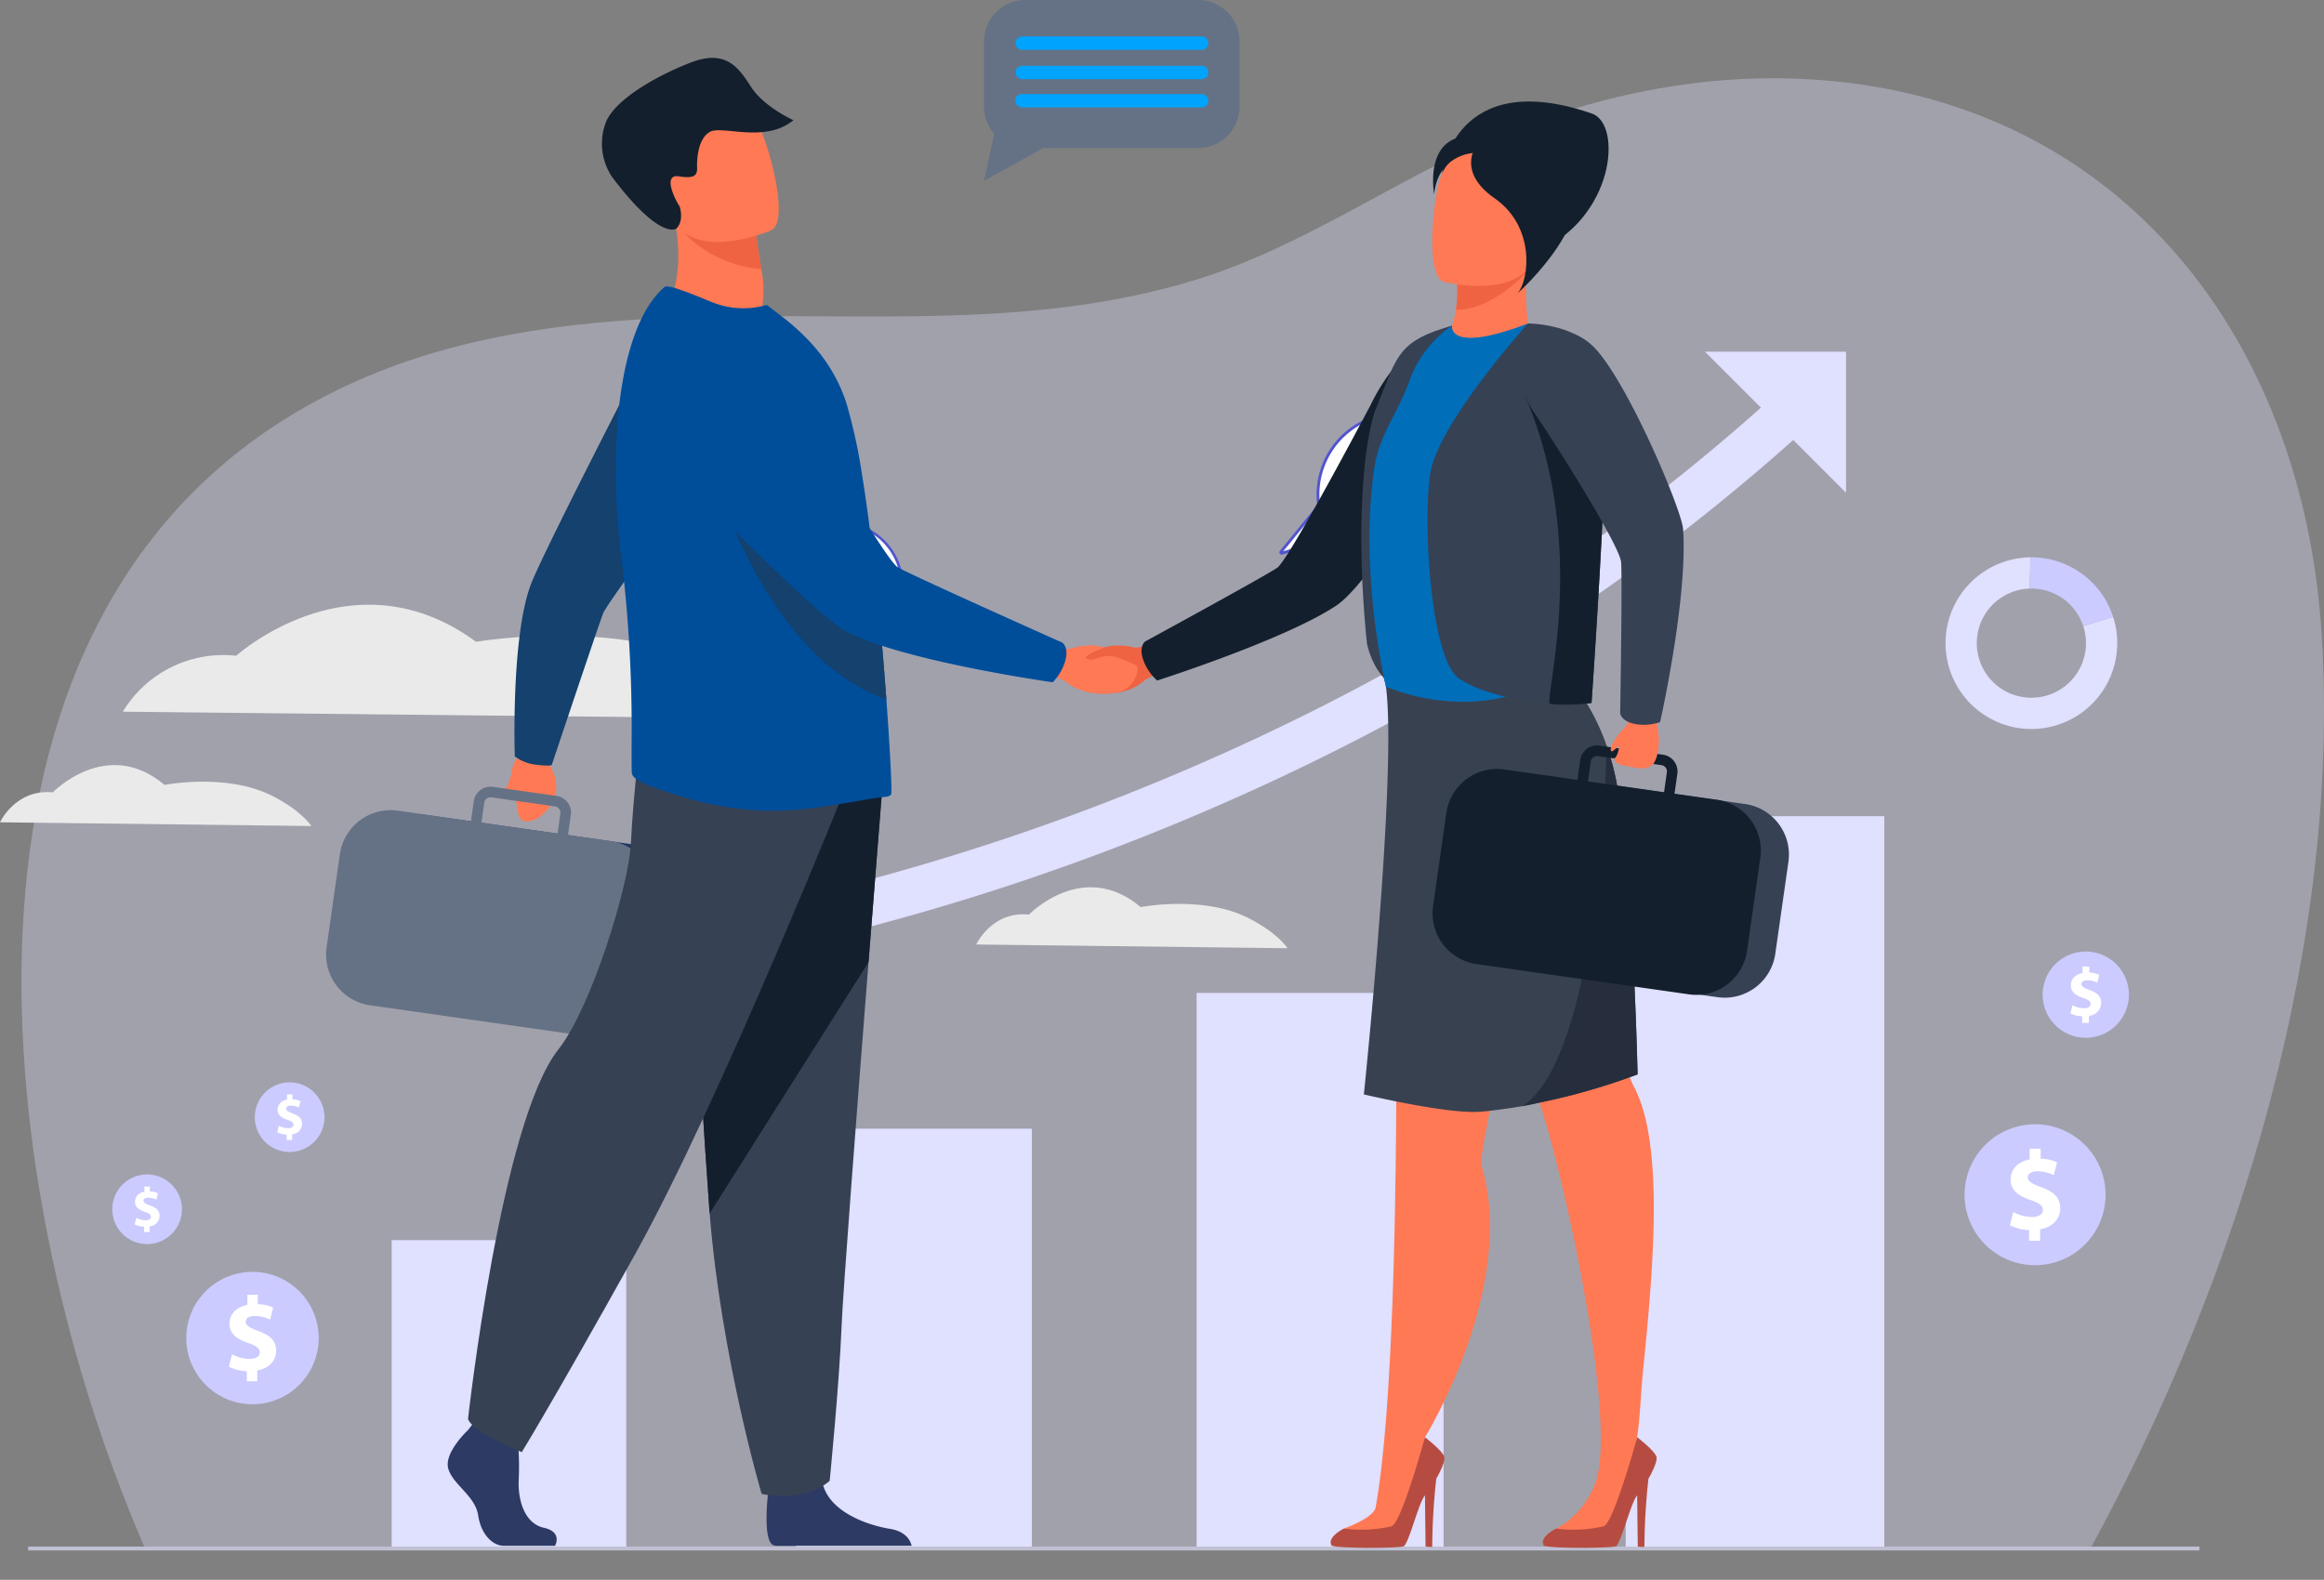 <svg xmlns="http://www.w3.org/2000/svg" xmlns:xlink="http://www.w3.org/1999/xlink" id="Referral_partner" data-name="Referral partner" width="582.053" height="395.752" viewBox="0 0 582.053 395.752"><rect x="0" y="0" width="582.053" height="395.752" fill="#808080" stroke="none"/><defs><clipPath id="clip-path"><path id="Path_11719" data-name="Path 11719" d="M0,0H582.053V395.752H0Z" fill="none"></path></clipPath><clipPath id="clip-path-2"><rect id="Rectangle_20582" data-name="Rectangle 20582" width="582.052" height="388.386" fill="none"></rect></clipPath><clipPath id="clip-path-3"><rect id="Rectangle_20581" data-name="Rectangle 20581" width="576.677" height="368.306" fill="none"></rect></clipPath></defs><g id="Mask_Group_81" data-name="Mask Group 81" clip-path="url(#clip-path)"><g id="Group_20606" data-name="Group 20606"><g id="Group_20605" data-name="Group 20605" clip-path="url(#clip-path-2)"><g id="Group_20604" data-name="Group 20604" transform="translate(5.376 19.604)" opacity="0.35" style="mix-blend-mode: normal;isolation: isolate"><g id="Group_20603" data-name="Group 20603"><g id="Group_20602" data-name="Group 20602" clip-path="url(#clip-path-3)"><path id="Path_11646" data-name="Path 11646" d="M602.135,234.38c-4.69-75.755-52.28-136.377-131.6-139.33-23.453-.873-46.509,3.627-68.416,11.86-28.384,10.667-52.955,29.635-82.082,38.555-40.611,12.438-82,8.244-123.813,9.245-28.507.683-57.441,3.87-83.7,14.982C2.766,216.141,16.034,358.848,51.578,450.056q2.585,6.632,5.386,13.193H544.226c38.238-70.135,62.6-153.137,57.91-228.869" transform="translate(-26.035 -94.943)" fill="#e0e0ff"></path></g></g></g></g></g><rect id="Rectangle_20583" data-name="Rectangle 20583" width="58.752" height="77.255" transform="translate(98.095 310.655)" fill="#e0e0ff"></rect><rect id="Rectangle_20584" data-name="Rectangle 20584" width="59.074" height="105.172" transform="translate(199.373 282.738)" fill="#e0e0ff"></rect><rect id="Rectangle_20585" data-name="Rectangle 20585" width="61.846" height="139.18" transform="translate(299.698 248.73)" fill="#e0e0ff"></rect><rect id="Rectangle_20586" data-name="Rectangle 20586" width="64.767" height="183.453" transform="translate(407.161 204.457)" fill="#e0e0ff"></rect><g id="Group_20608" data-name="Group 20608"><g id="Group_20607" data-name="Group 20607" clip-path="url(#clip-path-2)"><path id="Path_11647" data-name="Path 11647" d="M488.551,621.377l-.185-11.433c16.919-.282,63.094-4.653,116.756-19.174a591.151,591.151,0,0,0,112.022-42.7A515.154,515.154,0,0,0,834.9,466.767l7.766,8.392a526.644,526.644,0,0,1-120.57,83.222A602.73,602.73,0,0,1,607.755,601.9c-68.363,18.457-117.159,19.442-119.2,19.474" transform="translate(-387.525 -370.386)" fill="#e0e0ff"></path><path id="Path_11648" data-name="Path 11648" d="M2103.274,462.02l-35.342-35.341h35.342Z" transform="translate(-1640.93 -338.575)" fill="#e0e0ff"></path><path id="Path_11649" data-name="Path 11649" d="M1616.239,525.847l-13.158-8.1c-.108-.532-.23-1.063-.383-1.593a20.333,20.333,0,0,0-39.686,8.395l-9.444,11.549a.231.231,0,0,0,.247.367l12.192-3.769a20.335,20.335,0,0,0,36.8-5.705l13.29-.588a.3.3,0,0,0,.144-.556" transform="translate(-1232.733 -397.888)" fill="#fff"></path><path id="Path_11650" data-name="Path 11650" d="M1581.764,541.107a20.524,20.524,0,0,1-7.435-1.4,20.863,20.863,0,0,1-9.845-7.948l-11.933,3.689a.588.588,0,0,1-.628-.934l9.346-11.429a20.691,20.691,0,0,1,40.4-8.387c.128.448.246.93.358,1.468l13.026,8.017a.658.658,0,0,1-.315,1.217l-13.031.577a20.742,20.742,0,0,1-19.947,15.13m-16.973-10.191.146.23a20.088,20.088,0,0,0,22.356,8.462,19.835,19.835,0,0,0,13.8-14.068l.068-.253,13.369-.592-13.134-8.083-.03-.152c-.118-.581-.241-1.093-.376-1.565a19.977,19.977,0,0,0-38.99,8.247l.022.154-9.278,11.345Z" transform="translate(-1231.364 -396.528)" fill="#5254cf"></path><path id="Path_11651" data-name="Path 11651" d="M1682.691,572.928a5.355,5.355,0,1,0-9.774,3.015,2.49,2.49,0,0,1,.43,1.41v3.309h7.977v-3.308a2.452,2.452,0,0,1,.421-1.4,5.312,5.312,0,0,0,.945-3.03" transform="translate(-1326.739 -450.377)" fill="#fff"></path><path id="Path_11652" data-name="Path 11652" d="M1680.314,579.651h-8.691v-3.666a2.125,2.125,0,0,0-.368-1.208,5.711,5.711,0,1,1,9.416.015,2.086,2.086,0,0,0-.358,1.193v3.666Zm-7.977-.714h7.263v-2.952a2.8,2.8,0,0,1,.484-1.6,4.953,4.953,0,0,0,.882-2.827,5,5,0,1,0-9.122,2.814,2.836,2.836,0,0,1,.493,1.612v2.952Z" transform="translate(-1325.371 -449.008)" fill="#5254cf"></path><rect id="Rectangle_20587" data-name="Rectangle 20587" width="7.977" height="2.941" transform="translate(346.609 132.556)" fill="#fff"></rect><path id="Path_11653" data-name="Path 11653" d="M1685.561,643.881h-8.691v-3.655h8.691Zm-7.977-.714h7.263V640.94h-7.263Z" transform="translate(-1330.618 -508.027)" fill="#5254cf"></path><path id="Path_11654" data-name="Path 11654" d="M1684.889,582.557a2.359,2.359,0,0,0-.774,2.915" transform="translate(-1336.195 -462.266)" fill="#fff"></path><path id="Path_11655" data-name="Path 11655" d="M1682.422,584.459a2.707,2.707,0,0,1,.909-3.349l.391.6-.2-.3.2.3a2,2,0,0,0-.64,2.483Z" transform="translate(-1334.833 -461.118)" fill="#5254cf"></path><rect id="Rectangle_20588" data-name="Rectangle 20588" width="0.714" height="5.63" transform="matrix(0.581, -0.814, 0.814, 0.581, 339.244, 114.461)" fill="#5254cf"></rect><rect id="Rectangle_20589" data-name="Rectangle 20589" width="5.63" height="0.714" transform="translate(356.581 116.844) rotate(-35.541)" fill="#5254cf"></rect><rect id="Rectangle_20590" data-name="Rectangle 20590" width="5.63" height="0.714" transform="translate(350.114 113.975) rotate(-88.172)" fill="#5254cf"></rect><path id="Path_11656" data-name="Path 11656" d="M932.955,634.086a15.82,15.82,0,0,0-15.02,20.85l-6.9,8.38a.168.168,0,0,0,.194.261l9.272-3.88a15.836,15.836,0,1,0,12.453-25.611" transform="translate(-722.888 -503.155)" fill="#fff"></path><path id="Path_11657" data-name="Path 11657" d="M931.587,664.754a16.1,16.1,0,0,1-12.564-5.995L910,662.536a.525.525,0,0,1-.608-.817l6.775-8.229a16.193,16.193,0,1,1,15.42,11.265m-12.34-6.863.168.214a15.506,15.506,0,1,0-2.509-4.653l.063.188-6.539,7.943Z" transform="translate(-721.519 -501.784)" fill="#5254cf"></path><path id="Path_11658" data-name="Path 11658" d="M993.065,682.031l4.522,4.641,5.593-13.446" transform="translate(-788.01 -534.213)" fill="#fff"></path><path id="Path_11659" data-name="Path 11659" d="M996.726,686.781l-4.9-5.028.511-.5,4.144,4.253,5.385-12.947.659.274Z" transform="translate(-787.027 -533.686)" fill="#5254cf"></path><path id="Path_11660" data-name="Path 11660" d="M2402.811,697.639a21.5,21.5,0,1,1-21.719-21.494c-.072,2.339-.144,5.087-.2,7.827a13.675,13.675,0,1,0,14.092,13.667,13.4,13.4,0,0,0-.689-4.262l7.474-2.339a21.158,21.158,0,0,1,1.042,6.6" transform="translate(-1872.542 -536.53)" fill="#e0e0ff"></path><path id="Path_11661" data-name="Path 11661" d="M2482.771,691.008l-7.475,2.339a13.647,13.647,0,0,0-12.987-9.413c-.136,0-.281,0-.417.008.056-2.74.128-5.488.2-7.827a1.929,1.929,0,0,1,.216-.008,21.5,21.5,0,0,1,20.461,14.9" transform="translate(-1953.543 -536.5)" fill="#cbcbff"></path><path id="Path_11662" data-name="Path 11662" d="M242.516,1542.974a16.581,16.581,0,1,1-16.581,16.581,16.581,16.581,0,0,1,16.581-16.581" transform="translate(-179.282 -1224.37)" fill="#cbcbff"></path><path id="Path_11663" data-name="Path 11663" d="M282.074,1592.479v-2.521a10.689,10.689,0,0,1-4.514-1.141l.8-3.106a9.384,9.384,0,0,0,4.407,1.167c1.513,0,2.549-.584,2.549-1.645,0-1.01-.85-1.647-2.814-2.311-2.841-.955-4.78-2.283-4.78-4.858,0-2.337,1.646-4.168,4.487-4.726v-2.523h2.6v2.337a9.582,9.582,0,0,1,3.85.876l-.77,3a8.811,8.811,0,0,0-3.823-.9c-1.726,0-2.284.744-2.284,1.487,0,.876.93,1.433,3.187,2.283,3.159,1.116,4.434,2.575,4.434,4.966,0,2.363-1.673,4.38-4.726,4.911v2.707h-2.6Z" transform="translate(-220.247 -1246.462)" fill="#fff"></path><path id="Path_11664" data-name="Path 11664" d="M144.912,1424.815a8.722,8.722,0,1,1-8.722,8.722,8.722,8.722,0,0,1,8.722-8.722" transform="translate(-108.069 -1130.609)" fill="#cbcbff"></path><path id="Path_11665" data-name="Path 11665" d="M165.723,1450.855v-1.326a5.622,5.622,0,0,1-2.374-.6l.419-1.634a4.933,4.933,0,0,0,2.318.614c.8,0,1.341-.307,1.341-.865,0-.531-.447-.866-1.48-1.216-1.495-.5-2.514-1.2-2.514-2.555a2.581,2.581,0,0,1,2.36-2.486v-1.327h1.369v1.229a5.043,5.043,0,0,1,2.025.461l-.4,1.579a4.632,4.632,0,0,0-2.011-.475c-.908,0-1.2.391-1.2.783,0,.46.489.754,1.676,1.2,1.662.587,2.332,1.355,2.332,2.612a2.677,2.677,0,0,1-2.486,2.584v1.424h-1.369Z" transform="translate(-129.62 -1142.229)" fill="#fff"></path><path id="Path_11666" data-name="Path 11666" d="M317.8,1313.091a8.722,8.722,0,1,1-8.722,8.723,8.722,8.722,0,0,1,8.722-8.723" transform="translate(-245.259 -1041.954)" fill="#cbcbff"></path><path id="Path_11667" data-name="Path 11667" d="M338.611,1339.132v-1.326a5.623,5.623,0,0,1-2.374-.6l.419-1.634a4.936,4.936,0,0,0,2.318.614c.8,0,1.341-.307,1.341-.865,0-.531-.447-.866-1.48-1.216-1.495-.5-2.514-1.2-2.514-2.555a2.581,2.581,0,0,1,2.36-2.486v-1.327h1.369v1.229a5.043,5.043,0,0,1,2.025.461l-.4,1.579a4.63,4.63,0,0,0-2.011-.476c-.908,0-1.2.391-1.2.783,0,.461.489.754,1.676,1.2,1.662.587,2.332,1.354,2.332,2.612a2.677,2.677,0,0,1-2.486,2.584v1.424h-1.369Z" transform="translate(-266.808 -1053.575)" fill="#fff"></path><path id="Path_11668" data-name="Path 11668" d="M2400.537,1363.927a17.652,17.652,0,1,1-17.653,17.652,17.652,17.652,0,0,1,17.653-17.652" transform="translate(-1890.849 -1082.293)" fill="#cbcbff"></path><path id="Path_11669" data-name="Path 11669" d="M2442.652,1416.63v-2.683a11.383,11.383,0,0,1-4.805-1.215l.848-3.307a9.993,9.993,0,0,0,4.692,1.243c1.611,0,2.714-.621,2.714-1.751,0-1.075-.9-1.754-3-2.46-3.025-1.017-5.089-2.431-5.089-5.172,0-2.488,1.753-4.437,4.777-5.031v-2.686h2.77v2.488a10.2,10.2,0,0,1,4.1.932l-.82,3.195a9.373,9.373,0,0,0-4.07-.962c-1.838,0-2.432.792-2.432,1.583,0,.932.99,1.526,3.392,2.431,3.364,1.187,4.72,2.741,4.72,5.286,0,2.515-1.781,4.663-5.031,5.229v2.881Z" transform="translate(-1934.462 -1105.813)" fill="#fff"></path><path id="Path_11670" data-name="Path 11670" d="M2480.758,1157.566a10.8,10.8,0,1,1,0,15.273,10.8,10.8,0,0,1,0-15.273" transform="translate(-1966.003 -916.033)" fill="#cbcbff"></path><path id="Path_11671" data-name="Path 11671" d="M2514.191,1186.636v-1.642a6.964,6.964,0,0,1-2.94-.743l.519-2.024a6.113,6.113,0,0,0,2.871.761c.986,0,1.66-.38,1.66-1.072,0-.657-.553-1.073-1.833-1.505-1.851-.622-3.114-1.487-3.114-3.164,0-1.522,1.073-2.715,2.923-3.078v-1.644h1.695v1.523a6.245,6.245,0,0,1,2.508.57l-.5,1.954a5.736,5.736,0,0,0-2.49-.588c-1.124,0-1.488.484-1.488.969,0,.57.605.934,2.076,1.487,2.058.727,2.888,1.677,2.888,3.234a3.315,3.315,0,0,1-3.078,3.2v1.763Z" transform="translate(-1992.709 -930.413)" fill="#fff"></path><path id="Path_11720" data-name="Path 11720" d="M0,0H543.8V.952H0Z" transform="translate(7.052 387.434)" fill="#c0c0d4"></path><path id="Path_11672" data-name="Path 11672" d="M149,760.44a29.4,29.4,0,0,1,28.391-14.007s29.065-26.264,60.058-3.5c0,0,32.946-5.64,57.345,4.883,16.268,7.016,21.641,14.377,21.641,14.377Z" transform="translate(-118.233 -582.16)" fill="#eaeaea"></path><path id="Path_11673" data-name="Path 11673" d="M1184.042,1090.74s3.9-8.43,13.225-7.493c0,0,13.539-14.05,27.975-1.873,0,0,15.347-3.017,26.712,2.612,7.578,3.754,10.08,7.691,10.08,7.691Z" transform="translate(-939.553 -854.144)" fill="#eaeaea"></path><path id="Path_11674" data-name="Path 11674" d="M0,942.494s3.9-8.43,13.225-7.493c0,0,13.539-14.05,27.976-1.873,0,0,15.347-3.017,26.712,2.612,7.578,3.753,10.08,7.69,10.08,7.69Z" transform="translate(0 -736.508)" fill="#eaeaea"></path><path id="Path_11675" data-name="Path 11675" d="M1312.942,782.8c-2.151-.692-6.237-.789-7.963-.017-1.639.733-4.093.522-5.7,1.14-1.511.635-2.605,4.367-2.932,5.563a2.755,2.755,0,0,0,1.887,3.4c3.536.913,2.466,1.227,5.65,1.348,5.14.2,8.545-.739,11.663-3.485l3.826-1.938-1.581-6.8s-2.387.447-4.847.789" transform="translate(-1028.594 -620.533)" fill="#ef6343"></path><path id="Path_11676" data-name="Path 11676" d="M1385.191,495.228c-1.475-3.768.318-5.034.318-5.034s30.1-16.392,33.1-18.483,23.47-40.956,23.47-40.956,6.894-14.94,15.552-15.477c8.487-.526,13.436,5.032,16.277,10.477,3.387,6.489-7.194,8.333-11.007,14.58-13.5,22.128-23.8,37.041-29.519,40.863-12.734,8.507-44.864,18.776-44.864,18.776a12.741,12.741,0,0,1-3.325-4.746" transform="translate(-1098.705 -329.501)" fill="#131f2d"></path><path id="Path_11677" data-name="Path 11677" d="M629.013,901.3l.739,4.695s5.3,7.8-3.21,13.328c0,0-3.717,2.037-4.544-.8s-.058-1.834-1.321-5.821-.394-8.034,2.254-9.719l1.832-2.854Z" transform="translate(-492.062 -714.259)" fill="#ff7955"></path><path id="Path_11678" data-name="Path 11678" d="M629.05,497.441c3.772.5,4.3.135,4.3.135s11.617-34.739,12.849-37.95S676.6,417.514,676.6,417.514l-15.119-31.982S630.964,444.445,628,452.642c-4.9,13.545-3.9,42.757-3.9,42.757a10.6,10.6,0,0,0,4.951,2.042" transform="translate(-495.165 -305.925)" fill="#14416d"></path><path id="Path_11679" data-name="Path 11679" d="M611.76,930.594s-.7,3.786-1.5,4.906-1.581,2.107-.871,2.649,3.664-2.4,3.776-3-1.4-4.551-1.4-4.551" transform="translate(-483.337 -738.438)" fill="#ff7955"></path><path id="Path_11680" data-name="Path 11680" d="M440.691,1036.463l53.375,7.606a12.8,12.8,0,0,0,14.43-10.83l3.3-23.131a12.8,12.8,0,0,0-10.83-14.43l-53.375-7.606a12.8,12.8,0,0,0-14.43,10.83l-3.3,23.131a12.8,12.8,0,0,0,10.83,14.43" transform="translate(-340.998 -783.947)" fill="#233862"></path><path id="Path_11681" data-name="Path 11681" d="M406.478,1009.112l53.281,7.593a12.844,12.844,0,0,0,14.484-10.871l3.334-23.4a12.843,12.843,0,0,0-10.871-14.484l-10.626-1.515.711-4.989a4.235,4.235,0,0,0-3.588-4.78L437.261,954.4a4.231,4.231,0,0,0-4.78,3.588l-.711,4.989-18.344-2.614a12.842,12.842,0,0,0-14.484,10.87l-3.334,23.4a12.843,12.843,0,0,0,10.871,14.484m46.979-43.049-19.065-2.716.711-4.989a1.576,1.576,0,0,1,1.784-1.339l15.942,2.272a1.58,1.58,0,0,1,1.339,1.784Z" transform="translate(-313.818 -757.291)" fill="#657285"></path><path id="Path_11682" data-name="Path 11682" d="M807.518,290.078s11.927,9.862,23.542,2.722c0,0,1.508-6.991.676-11.791-.1-.591-.2-1.164-.289-1.709-.913-5.41-1.281-8.472-1.281-8.472h-.013c-.612-.134-20.53-4.379-20.4-3.75,2.968,14.541-2.235,23-2.235,23" transform="translate(-640.776 -211.88)" fill="#ff7955"></path><path id="Path_11683" data-name="Path 11683" d="M830.339,281.453c2.389,2.989,9.7,8.357,19.2,9.079-.914-5.41-1.281-8.472-1.281-8.472h-.013c-.538-.045-18.616-1.487-17.906-.607" transform="translate(-658.868 -223.111)" fill="#ef6343"></path><path id="Path_11684" data-name="Path 11684" d="M815.075,152.811s-19.957,8.685-25.174-3.826-11.307-19.816,1.214-25.89,17-2.339,19.761,1.413,9.256,25.722,4.2,28.3" transform="translate(-621.905 -95.128)" fill="#ff7955"></path><path id="Path_11685" data-name="Path 11685" d="M748.679,113c-.252.234-4.487,2.426-16.054-12.954a14.978,14.978,0,0,1-1.58-13.638c2.186-5.642,12.483-11.635,21.325-15.035s11.976,1.354,15.072,6.141c3.251,5.025,10.6,8.314,10.6,8.314-7.1,5.845-17.752,1.262-20.859,2.9s-3.328,7.04-3.273,8.749-.074,3.162-4.487,2.427-.808,6.212.111,7.5c0,0,1.244,3.646-.857,5.6" transform="translate(-579.325 -55.718)" fill="#131f2d"></path><path id="Path_11686" data-name="Path 11686" d="M569.938,1753.557H557.109c-2.69,0-5.678-2.693-6.426-7.622s-6.276-7.623-7.473-11.659,4.933-9.717,4.933-9.717l1.024-1.317,1.066-1.372,10.162,2.39s.25,2.42.408,5.5a70.378,70.378,0,0,1,.041,7.054c-.3,5.382,1.507,11.176,6.287,12.224s2.805,4.518,2.805,4.518" transform="translate(-430.922 -1366.325)" fill="#2c3a64"></path><path id="Path_11687" data-name="Path 11687" d="M966.124,1804.178H932.117a3.045,3.045,0,0,1-.722-.209c-2.27-1.137-1.56-9.829-1.287-12.515.052-.5.09-.789.09-.789s11.958-9.564,13.6-2.241c.053.228.113.452.176.673v0c2.076,6.852,11.355,9.964,16.715,10.832,4.1.666,5.158,3.052,5.431,4.245" transform="translate(-737.797 -1416.947)" fill="#2c3a64"></path><path id="Path_11688" data-name="Path 11688" d="M877.579,913.55s-1.816,22.658-3.95,49.894c-2.9,37-6.39,82.444-6.735,91.053-.6,14.95-2.991,38.864-2.991,38.864s-5.677,5.681-17.04,3.287c0,0-10.125-34.137-13.017-70.256-.045-.592-.09-1.188-.134-1.785-2.69-36.769-6.874-114.195-6.874-114.195Z" transform="translate(-656.107 -722.423)" fill="#364154"></path><path id="Path_11689" data-name="Path 11689" d="M877.579,913.55s-1.816,22.658-3.95,49.894l-39.783,62.947c-.045-.592-.09-1.188-.134-1.785-2.69-36.769-6.874-114.195-6.874-114.195Z" transform="translate(-656.107 -722.423)" fill="#131f2d"></path><path id="Path_11690" data-name="Path 11690" d="M663.649,881.777s-32.733,82.058-54.257,120.621-28.25,49.325-28.25,49.325-12.331-4.933-13.452-8.3c0,0,8.231-74.447,22.644-92.6,8.145-10.255,17.712-41.029,18.16-51.791s2.915-32.061,2.915-32.061Z" transform="translate(-450.47 -687.96)" fill="#364154"></path><path id="Path_11691" data-name="Path 11691" d="M815.951,474.742a2.022,2.022,0,0,1-1.311.6c-4.794.265-18.588,3.865-30.492,3.454-10.034-.285-19.059-2.638-28.819-6.249-1.3-.479-4.3-1.826-4.332-3.237-.061-1.54-.061-3.789-.056-6.616a353.009,353.009,0,0,0-2.409-46.057c-.451-3.6-.8-7.175-1.054-10.706a163.4,163.4,0,0,1,.1-26.045c1.359-14.852,5.168-26.728,11.635-32.278.852-.7,6.527,1.613,11.747,3.764a20.991,20.991,0,0,0,13.851.736l4.673,3.6c5.7,4.621,12.041,11,15.294,21.114a136.62,136.62,0,0,1,3.893,17.881c1.13,6.925,2.135,14.76,3.028,22.739.312,3.069,1.579,13.455,3.057,33.493,1,13.686,1.448,23.583,1.2,23.813" transform="translate(-592.76 -275.73)" fill="#004e9a"></path><path id="Path_11692" data-name="Path 11692" d="M909.784,633.62c-30.235-10.4-43.016-55.91-43.016-55.91l40.849,30.77c.708,6.908,1.443,15.752,1.46,16.018.257,3.173.495,6.23.708,9.121" transform="translate(-687.791 -458.42)" fill="#14416d"></path><path id="Path_11693" data-name="Path 11693" d="M1277.545,783.691c3.73-1.129,7.3-.652,7.8-.123-2.667,1.049-5.461,2.44-4.07,2.8,1.66.717,2.9-.821,5.638-.725,1.653.057,4.429,1.323,6.544,2.293,1.126.516-.1,6.224-5.059,6.935-5.092.729-9.452-.22-12.946-3.087l-3.941-1.692,1.146-6.884s2.783,1.165,4.887.48" transform="translate(-1008.961 -621.321)" fill="#ff7955"></path><path id="Path_11694" data-name="Path 11694" d="M901.52,504.979c1.233-3.854-.637-5-.637-5s-38.09-16.988-41.217-18.884-24.717-39.135-24.717-39.135-8.037-15.245-17.809-14.707c-8.491.468-13.09,5.875-15.58,11.489a17.807,17.807,0,0,0,3.682,19.723c11.558,11.676,34.764,34.786,40.716,38.237,13.249,7.682,52.544,13.228,52.544,13.228a12.737,12.737,0,0,0,3.018-4.947" transform="translate(-634.85 -339.016)" fill="#004e9a"></path><path id="Path_11695" data-name="Path 11695" d="M1683.682,384.579a68.526,68.526,0,0,0-11.61,2.731c-12.224,3.8-12.1,7.786-17.561,21.023-3.273,10.429-4.542,32.546-1.919,58.008,0,0,2.781,15.329,15.964,11.351,16.2-4.891,15.126-93.113,15.126-93.113" transform="translate(-1310.235 -305.168)" fill="#364154"></path><path id="Path_11696" data-name="Path 11696" d="M1642.031,841.539s4.512,156.555-4.008,203.835c-.484,2.689-7.951,5.312-7.951,5.312l15.2,3.212,5.1-26.095s23.174-37.41,14.192-67.981c-.467-1.588,1.325-9.807,1.6-11.438,1.36-8.118,8.486-27.357,10.742-40.495,2.719-15.829-34.871-66.351-34.871-66.351" transform="translate(-1293.483 -667.772)" fill="#ff7955"></path><path id="Path_11697" data-name="Path 11697" d="M1758.777,333.742l4.786,3.481,15.2-2.329a44.549,44.549,0,0,1-.791-6.606c-.021-.333-.042-.675-.06-1.035-.118-2.145-.2-4.773-.236-7.99,0-.106,0-.212,0-.321q-.01-1.2-.009-2.5c0-.133,0-.267,0-.4l-6.593,1.672-10.418,2.644-.2.055s.078.636.121,1.708v0a34.718,34.718,0,0,1-.327,6.27,25.693,25.693,0,0,1-1.472,5.35" transform="translate(-1395.612 -250.783)" fill="#ff7955"></path><path id="Path_11698" data-name="Path 11698" d="M1749.252,141.083s3.145-26.72,37.479-14.927c7.791,2.676,5.639,26.478-13.921,34.656Z" transform="translate(-1388.054 -97.722)" fill="#131f2d"></path><path id="Path_11699" data-name="Path 11699" d="M1766.814,963.368c-.627,6.454-.752,12.032-1.5,16.856a4.07,4.07,0,0,0-.126.565c-1.5,9.838-3.76,16.543-4.762,22.245-1.191,6.7-16.355,1.817-15.416.063,0,0,6.2-2.632,9.651-10.9,5.389-12.846-4.449-61.849-10.652-85.1-1.191-4.512-2.256-8.084-3.008-10.214-.126-.439-.314-.878-.5-1.441s-.438-1.254-.689-2c-1.316-3.886-3.133-9.588-5.2-16.419-6.391-20.24-15.415-50.255-21.117-69.43-.063,0-.063-.063-.063-.126-1.755-6.015-3.258-10.9-4.2-14.162-.376-1.253-.69-2.256-.877-2.945-.25-.814-.376-1.191-.376-1.191a45.965,45.965,0,0,1,9.337-5.388,29.689,29.689,0,0,1,4.512-1.567c7.958-1.943,14.475.563,19.8,7.205a38.765,38.765,0,0,1,4.073,6.141,78.386,78.386,0,0,1,5.827,14.35c1.5,4.7,3.008,13.284,4.511,23.185v.063c2.945,19.864,4.849,44.972,7.043,55.562a17.959,17.959,0,0,0,1.814,4.385c2.445,5.165,3.551,11.113,4.177,18.382,1.065,12.909.063,29.514-2.256,51.885" transform="translate(-1355.298 -620.186)" fill="#ff7955"></path><path id="Path_11700" data-name="Path 11700" d="M1642.438,1748.4c-.65-1.632-4.8-4.8-4.8-4.8s-5.924,21.69-8.409,22.315a33.831,33.831,0,0,1-11.888.567s-4.306,2.091-3.1,4.2c.477.834,17.646.775,18.183.178,1.461-1.624,3.6-10.745,5.211-12.691l.155,12.81s1.669.239,1.669,0a161.242,161.242,0,0,1,1.009-16.992c1.281-2.248,2.34-4.666,1.971-5.592" transform="translate(-1280.751 -1383.568)" fill="#b64c41"></path><path id="Path_11701" data-name="Path 11701" d="M1899.8,1748.4c-.65-1.632-4.8-4.8-4.8-4.8s-5.924,21.69-8.41,22.315a33.831,33.831,0,0,1-11.888.567s-4.306,2.091-3.1,4.2c.477.834,17.646.775,18.183.178,1.462-1.624,3.6-10.745,5.212-12.691l.154,12.81s1.669.239,1.669,0a161.435,161.435,0,0,1,1.01-16.992c1.281-2.248,2.34-4.666,1.971-5.592" transform="translate(-1484.968 -1383.568)" fill="#b64c41"></path><path id="Path_11702" data-name="Path 11702" d="M1722.812,888.516s-.5.188-1.379.5a164.3,164.3,0,0,1-23.562,6.642c-1.316.313-2.632.564-3.947.815-2.569.438-5.2.814-7.833,1.128-.877.125-1.692.188-2.569.25-4.825.439-14.287-1.19-21.18-2.568-4.637-.941-8.083-1.755-8.083-1.755s8.361-80.054,5.541-102.111c-.126-1.065-2.471-8.866-2.659-9.617h.814l15.854-.5,5.828-.188,18.047-.564a5.364,5.364,0,0,0,.627.5,57.182,57.182,0,0,1,11.78,14.537,54.618,54.618,0,0,1,4.95,10.528,64.535,64.535,0,0,1,2.506,9.275c4.2,22.809,5.264,73.127,5.264,73.127" transform="translate(-1312.676 -619.375)" fill="#384150"></path><path id="Path_11703" data-name="Path 11703" d="M1709.52,414.431c-.153,1.46-.326,2.992-.508,4.576-.589,5.174-1.3,10.937-2,16.839-.919,7.687-1.829,15.6-2.456,22.75-.014.163-.028.33-.043.5-.493,5.7-.8,10.889-.785,15.053a42.227,42.227,0,0,0,.374,6.093,11.948,11.948,0,0,0,.517,2.183.063.063,0,0,1-.014.009,27.888,27.888,0,0,1-4.715,2.15c-.943.344-2.02.7-3.221,1.028l-.062.015c-.464.129-.948.254-1.45.368a45.9,45.9,0,0,1-7.481,1.125,50.75,50.75,0,0,1-18.078-2.144q-1.831-.547-3.733-1.259c-.082-.029-.158-.057-.239-.091-.043-.015-.082-.029-.129-.048-.091-.033-.182-.067-.278-.105,0,0-.455-1.876-1.063-5.117-.029-.163-.057-.326-.091-.493-.431-2.345-.928-5.337-1.393-8.8-1.417-10.563-2.513-25.531-.426-40.048,1.278-8.931,5.6-13.235,8.831-22.194a28.349,28.349,0,0,1,10.681-13.836s-1.332,7.24,19-.514h0c.072.019-.187.584-.115.6.521.129,1.044.273,1.561.426,3.6,1.053,6.959,2.675,7.95,5.131.651,1.618.235,7.649-.636,15.81" transform="translate(-1318.091 -311.427)" fill="#016eb9"></path><path id="Path_11704" data-name="Path 11704" d="M1765.905,334.817c8.153.154,15.946-7.572,17.43-9.128.169-.176.257-.273.257-.273l-.26-.049-6.6-1.229-10.418,2.644-.2.055s.078.636.121,1.708v0a34.742,34.742,0,0,1-.327,6.27" transform="translate(-1401.268 -257.208)" fill="#ef6343"></path><path id="Path_11705" data-name="Path 11705" d="M1740.125,214.66s20.126,5.039,23.071-7.543,7.526-20.4-5.2-24.154-16.355.465-18.36,4.425-4.672,25.636.487,27.272" transform="translate(-1378.439 -144.027)" fill="#ff7955"></path><path id="Path_11706" data-name="Path 11706" d="M1786.133,165.758s-6.083,6.926,4.087,14,8.746,20.2,5.786,23.768c0,0,21.823-19.374,12.73-31.963s-22.6-5.806-22.6-5.806" transform="translate(-1415.888 -130.084)" fill="#131f2d"></path><path id="Path_11707" data-name="Path 11707" d="M1747.81,169.239s-8.421.633-9.354,10.276c0,0-2.943-15.493,10.306-14.559s-.952,4.283-.952,4.283" transform="translate(-1379.265 -130.862)" fill="#131f2d"></path><path id="Path_11708" data-name="Path 11708" d="M1770.463,396.352c-5.623-3.931-13.839-3.943-13.839-3.943s-22.621,25.065-24.5,37.723c-1.88,12.6.125,46.371,7.268,51.257a29.429,29.429,0,0,0,6.893,3.2,68.383,68.383,0,0,0,15.854,3.133,46.641,46.641,0,0,0,10.4-.25s2.694-38.224,3.509-64.418c0-.012,0-.023,0-.036,2.612-12.516,2.3-21.153-5.587-26.664" transform="translate(-1373.933 -311.382)" fill="#364154"></path><path id="Path_11709" data-name="Path 11709" d="M1869.954,481.825c-.815,26.194-3.509,64.418-3.509,64.418a46.652,46.652,0,0,1-10.4.25c-.063-.126-.188-.235-.188-.376.019-6.347,9.118-41.414-6.056-76.766,1.6-10.839,20.156,12.474,20.156,12.474" transform="translate(-1467.839 -370.155)" fill="#131f2d"></path><path id="Path_11710" data-name="Path 11710" d="M1875.245,986.767s-.5.188-1.379.5a164.315,164.315,0,0,1-23.561,6.642c-1.316.313-2.632.564-3.947.815a13.722,13.722,0,0,0,3.259-2.819c9.775-10.9,14.224-38.852,16.229-60.283v-.063c1.379-14.412,1.629-25.816,1.629-27.2a64.585,64.585,0,0,1,2.506,9.275c4.2,22.809,5.264,73.127,5.264,73.127" transform="translate(-1465.108 -717.625)" fill="#262e3d"></path><path id="Path_11711" data-name="Path 11711" d="M1782.772,986.473l53.375,7.606a12.8,12.8,0,0,0,14.43-10.83l3.3-23.13a12.8,12.8,0,0,0-10.83-14.43l-53.375-7.606a12.8,12.8,0,0,0-14.43,10.831l-3.3,23.131a12.8,12.8,0,0,0,10.831,14.429" transform="translate(-1405.957 -744.279)" fill="#364154"></path><path id="Path_11712" data-name="Path 11712" d="M1748.56,959.123l53.281,7.593a12.844,12.844,0,0,0,14.484-10.871l3.334-23.4a12.843,12.843,0,0,0-10.871-14.484l-10.626-1.514.711-4.989a4.234,4.234,0,0,0-3.587-4.78l-15.942-2.272a4.232,4.232,0,0,0-4.78,3.587l-.711,4.99-18.344-2.614a12.843,12.843,0,0,0-14.484,10.871l-3.334,23.4a12.844,12.844,0,0,0,10.871,14.484m46.979-43.05-19.065-2.716.711-4.99a1.576,1.576,0,0,1,1.784-1.339l15.942,2.272a1.579,1.579,0,0,1,1.339,1.784Z" transform="translate(-1378.777 -717.624)" fill="#131f2d"></path><path id="Path_11713" data-name="Path 11713" d="M1957.348,864.057c-2.184,2.042-4.183,5.419-3.518,6.06.424.237,1.171-.831,2.042-1.371-.3,1.692-.531,2.509-1.251,3.194-.051,1.4,1.933,1.767,4.075,2.111,1.132.181,4.036,1.058,5.578-.665,1.178-1.316,1.787-4.845,1.318-7.925l-.625-4.471-6.056-1.589a8.765,8.765,0,0,1-1.562,4.656" transform="translate(-1550.286 -681.946)" fill="#ff7955"></path><path id="Path_11714" data-name="Path 11714" d="M1872.442,500.323c-4.006-.573-4.224-2.758-4.224-2.758s.566-34.267.226-37.908-12.911-24.237-21.828-37.55c-10.852-16.2,5.183-26.314,15.083-16.2,8.288,8.465,21.949,40.639,22.28,45.573,1.178,17.548-5.769,48.291-5.769,48.291a12.743,12.743,0,0,1-5.768.556" transform="translate(-1462.437 -318.878)" fill="#364154"></path><path id="Path_11715" data-name="Path 11715" d="M1247.124,0h-43.317a10.378,10.378,0,0,0-10.348,10.348V26.736a10.3,10.3,0,0,0,2.573,6.806l-2.573,11.764,14.841-8.222h38.824a10.378,10.378,0,0,0,10.348-10.348V10.348A10.378,10.378,0,0,0,1247.124,0" transform="translate(-947.025)" fill="#657285"></path><path id="Path_11716" data-name="Path 11716" d="M1278.27,47.551h-44.908a1.681,1.681,0,0,1,0-3.361h44.908a1.681,1.681,0,1,1,0,3.361" transform="translate(-977.355 -35.065)" fill="#00a3fe"></path><path id="Path_11717" data-name="Path 11717" d="M1278.27,83.171h-44.908a1.681,1.681,0,0,1,0-3.361h44.908a1.681,1.681,0,1,1,0,3.361" transform="translate(-977.355 -63.33)" fill="#00a3fe"></path><path id="Path_11718" data-name="Path 11718" d="M1278.27,117.457h-44.908a1.681,1.681,0,1,1,0-3.361h44.908a1.681,1.681,0,1,1,0,3.361" transform="translate(-977.355 -90.537)" fill="#00a3fe"></path></g></g></g></svg>